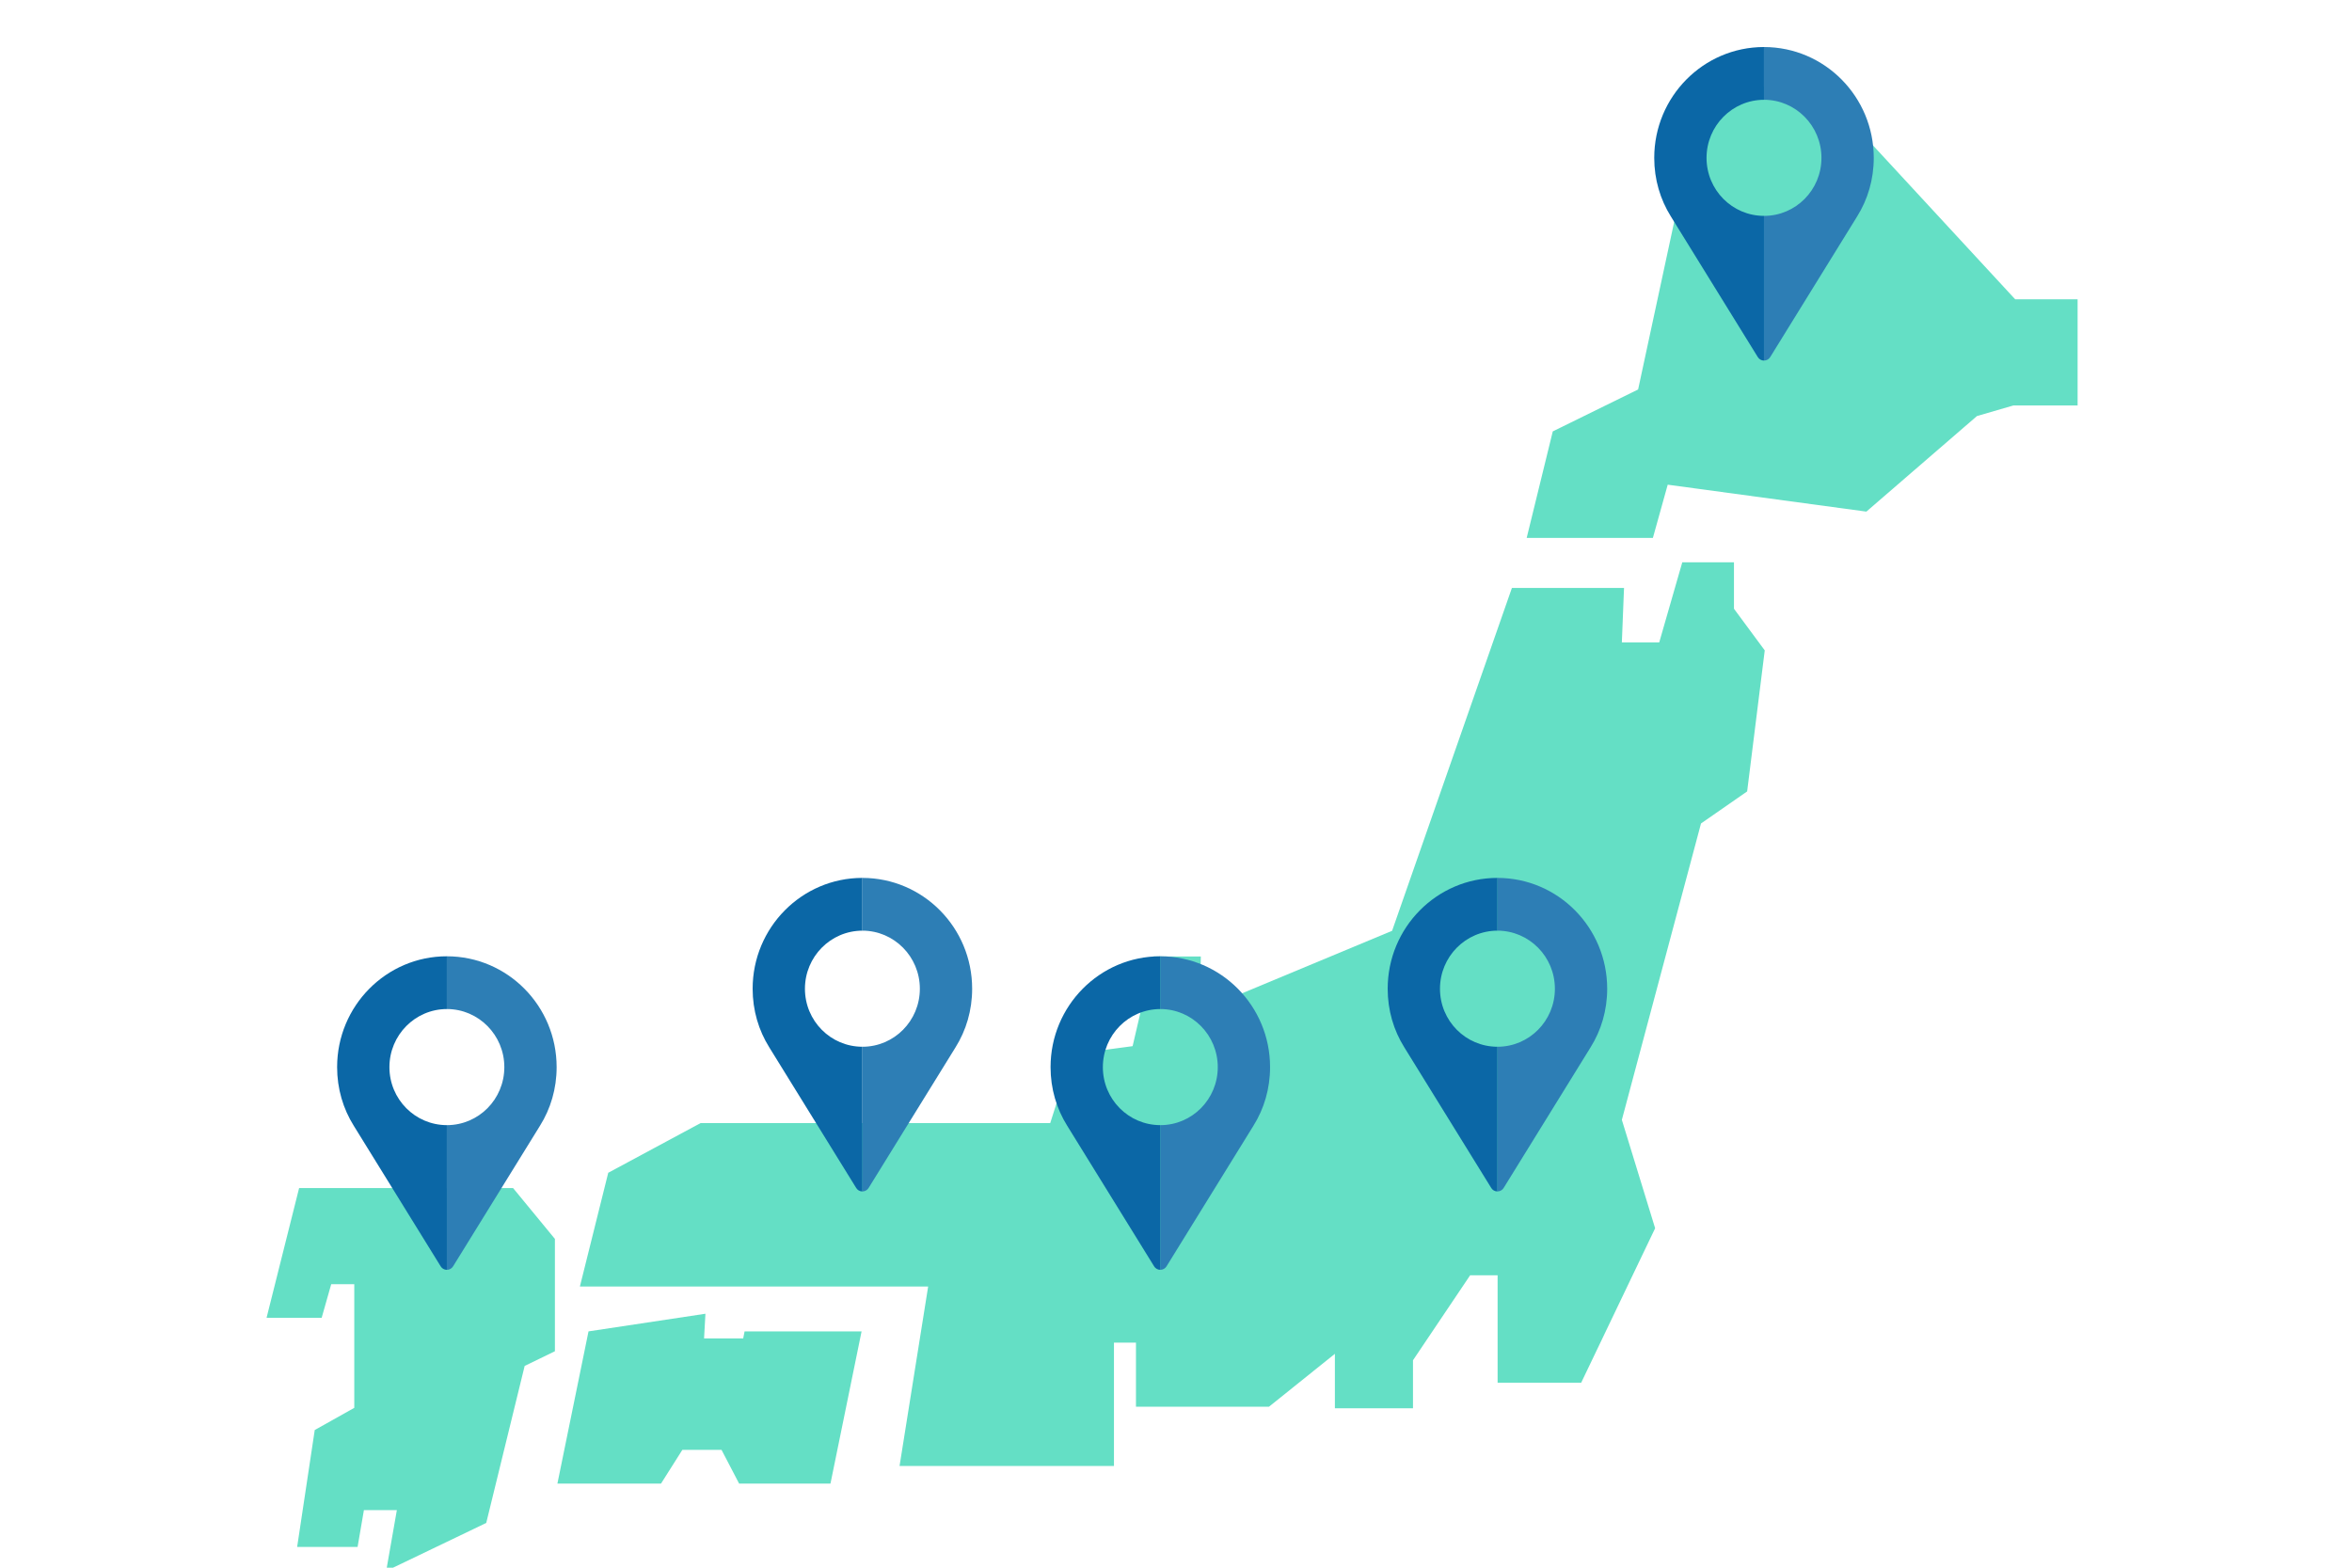 <svg width="300" height="200" viewBox="0 0 300 200" fill="none" xmlns="http://www.w3.org/2000/svg">
<g clip-path="url(#clip0_17044_35161)">
<path d="M38.153 151.566L34 168.122H41.028L42.247 163.832H45.189V179.608L40.145 182.437L37.901 197.356H45.61L46.417 192.654H50.62L49.258 200.42L62.02 194.291L66.921 174.26L70.779 172.387V158.056L65.441 151.566H38.153Z" fill="#64DFC5"/>
<path d="M221.169 71.733H214.578L211.635 81.959H206.869L207.146 75.008H192.846L177.563 118.748L153.024 128.974L153.167 122.023H147.131L144.466 133.466L136.757 134.49L133.957 143.28H89.359L77.582 149.619L73.967 164.126H118.388L114.739 187.021H142.087V171.288H144.894V179.465H161.859L170.266 172.715V179.666H180.228V173.538L187.516 162.699H191.022V176.401H201.682L211.114 156.696L206.869 142.869L216.965 105.055L222.85 100.967L225.095 82.975L221.169 77.661V71.733Z" fill="#64DFC5"/>
<path d="M94.796 170.75H89.803L89.979 167.602L75.066 169.852L71.098 189.27H84.313L87.037 184.964H92.03L94.275 189.27H105.927L109.895 169.852H94.973L94.796 170.75Z" fill="#64DFC5"/>
<path d="M265 38.185H257.039L231.928 11H217.267L208.944 49.687L198.058 55.035L194.729 68.627H210.827L212.719 61.835L238.057 65.269L252.163 53.078L256.812 51.727H265V38.185Z" fill="#64DFC5"/>
<g clip-path="url(#clip1_17044_35161)">
<path d="M190.996 112V118.731H191.009C195.04 118.731 198.328 122.046 198.328 126.142C198.328 130.239 195.046 133.541 191.009 133.541H190.996V152C191.339 152 191.633 151.817 191.789 151.559L202.878 133.617C204.232 131.455 204.999 128.896 204.999 126.142C204.999 118.34 198.74 112.006 190.996 112Z" fill="#2D7EB5"/>
<path d="M183.671 126.142C183.671 130.232 186.947 133.535 190.997 133.541V152H190.991C190.66 152 190.367 151.817 190.211 151.559L179.122 133.617C177.768 131.455 177 128.896 177 126.142C177 118.34 183.265 112 190.991 112H190.997V118.731C186.947 118.737 183.671 122.058 183.671 126.142Z" fill="#0B67A6"/>
</g>
<g clip-path="url(#clip2_17044_35161)">
<path d="M147.996 122V128.731H148.009C152.04 128.731 155.328 132.046 155.328 136.142C155.328 140.239 152.046 143.541 148.009 143.541H147.996V162C148.339 162 148.633 161.817 148.789 161.559L159.878 143.617C161.232 141.455 161.999 138.896 161.999 136.142C161.999 128.34 155.74 122.006 147.996 122Z" fill="#2D7EB5"/>
<path d="M140.671 136.142C140.671 140.232 143.947 143.535 147.997 143.541V162H147.991C147.66 162 147.367 161.817 147.211 161.559L136.122 143.617C134.768 141.455 134 138.896 134 136.142C134 128.34 140.265 122 147.991 122H147.997V128.731C143.947 128.737 140.671 132.058 140.671 136.142Z" fill="#0B67A6"/>
</g>
<g clip-path="url(#clip3_17044_35161)">
<path d="M109.996 112V118.731H110.009C114.04 118.731 117.328 122.046 117.328 126.142C117.328 130.239 114.046 133.541 110.009 133.541H109.996V152C110.339 152 110.633 151.817 110.789 151.559L121.878 133.617C123.232 131.455 123.999 128.896 123.999 126.142C123.999 118.34 117.74 112.006 109.996 112Z" fill="#2D7EB5"/>
<path d="M102.671 126.142C102.671 130.232 105.947 133.535 109.997 133.541V152H109.991C109.66 152 109.367 151.817 109.211 151.559L98.122 133.617C96.768 131.455 96 128.896 96 126.142C96 118.34 102.265 112 109.991 112H109.997V118.731C105.947 118.737 102.671 122.058 102.671 126.142Z" fill="#0B67A6"/>
</g>
<g clip-path="url(#clip4_17044_35161)">
<path d="M56.996 122V128.731H57.009C61.04 128.731 64.328 132.046 64.328 136.142C64.328 140.239 61.046 143.541 57.009 143.541H56.996V162C57.339 162 57.633 161.817 57.789 161.559L68.877 143.617C70.232 141.455 70.999 138.896 70.999 136.142C70.999 128.34 64.74 122.006 56.996 122Z" fill="#2D7EB5"/>
<path d="M49.671 136.142C49.671 140.232 52.947 143.535 56.997 143.541V162H56.991C56.66 162 56.367 161.817 56.211 161.559L45.122 143.617C43.768 141.455 43 138.896 43 136.142C43 128.34 49.265 122 56.991 122H56.997V128.731C52.947 128.737 49.671 132.058 49.671 136.142Z" fill="#0B67A6"/>
</g>
<g clip-path="url(#clip5_17044_35161)">
<path d="M224.996 6V12.731H225.009C229.04 12.731 232.328 16.046 232.328 20.142C232.328 24.238 229.046 27.541 225.009 27.541H224.996V46C225.339 46 225.633 45.817 225.789 45.559L236.878 27.616C238.232 25.455 238.999 22.896 238.999 20.142C238.999 12.34 232.74 6.006 224.996 6Z" fill="#2D7EB5"/>
<path d="M217.671 20.142C217.671 24.232 220.947 27.535 224.997 27.541V46H224.991C224.66 46 224.367 45.817 224.211 45.559L213.122 27.616C211.768 25.455 211 22.896 211 20.142C211 12.34 217.265 6 224.991 6H224.997V12.731C220.947 12.737 217.671 16.058 217.671 20.142Z" fill="#0B67A6"/>
</g>
</g>
<defs>
<clipPath id="clip0_17044_35161">
<rect width="300" height="200" fill="white"/>
</clipPath>
<clipPath id="clip1_17044_35161">
<rect width="28" height="40" fill="white" transform="translate(177 112)"/>
</clipPath>
<clipPath id="clip2_17044_35161">
<rect width="28" height="40" fill="white" transform="translate(134 122)"/>
</clipPath>
<clipPath id="clip3_17044_35161">
<rect width="28" height="40" fill="white" transform="translate(96 112)"/>
</clipPath>
<clipPath id="clip4_17044_35161">
<rect width="28" height="40" fill="white" transform="translate(43 122)"/>
</clipPath>
<clipPath id="clip5_17044_35161">
<rect width="28" height="40" fill="white" transform="translate(211 6)"/>
</clipPath>
</defs>
</svg>
